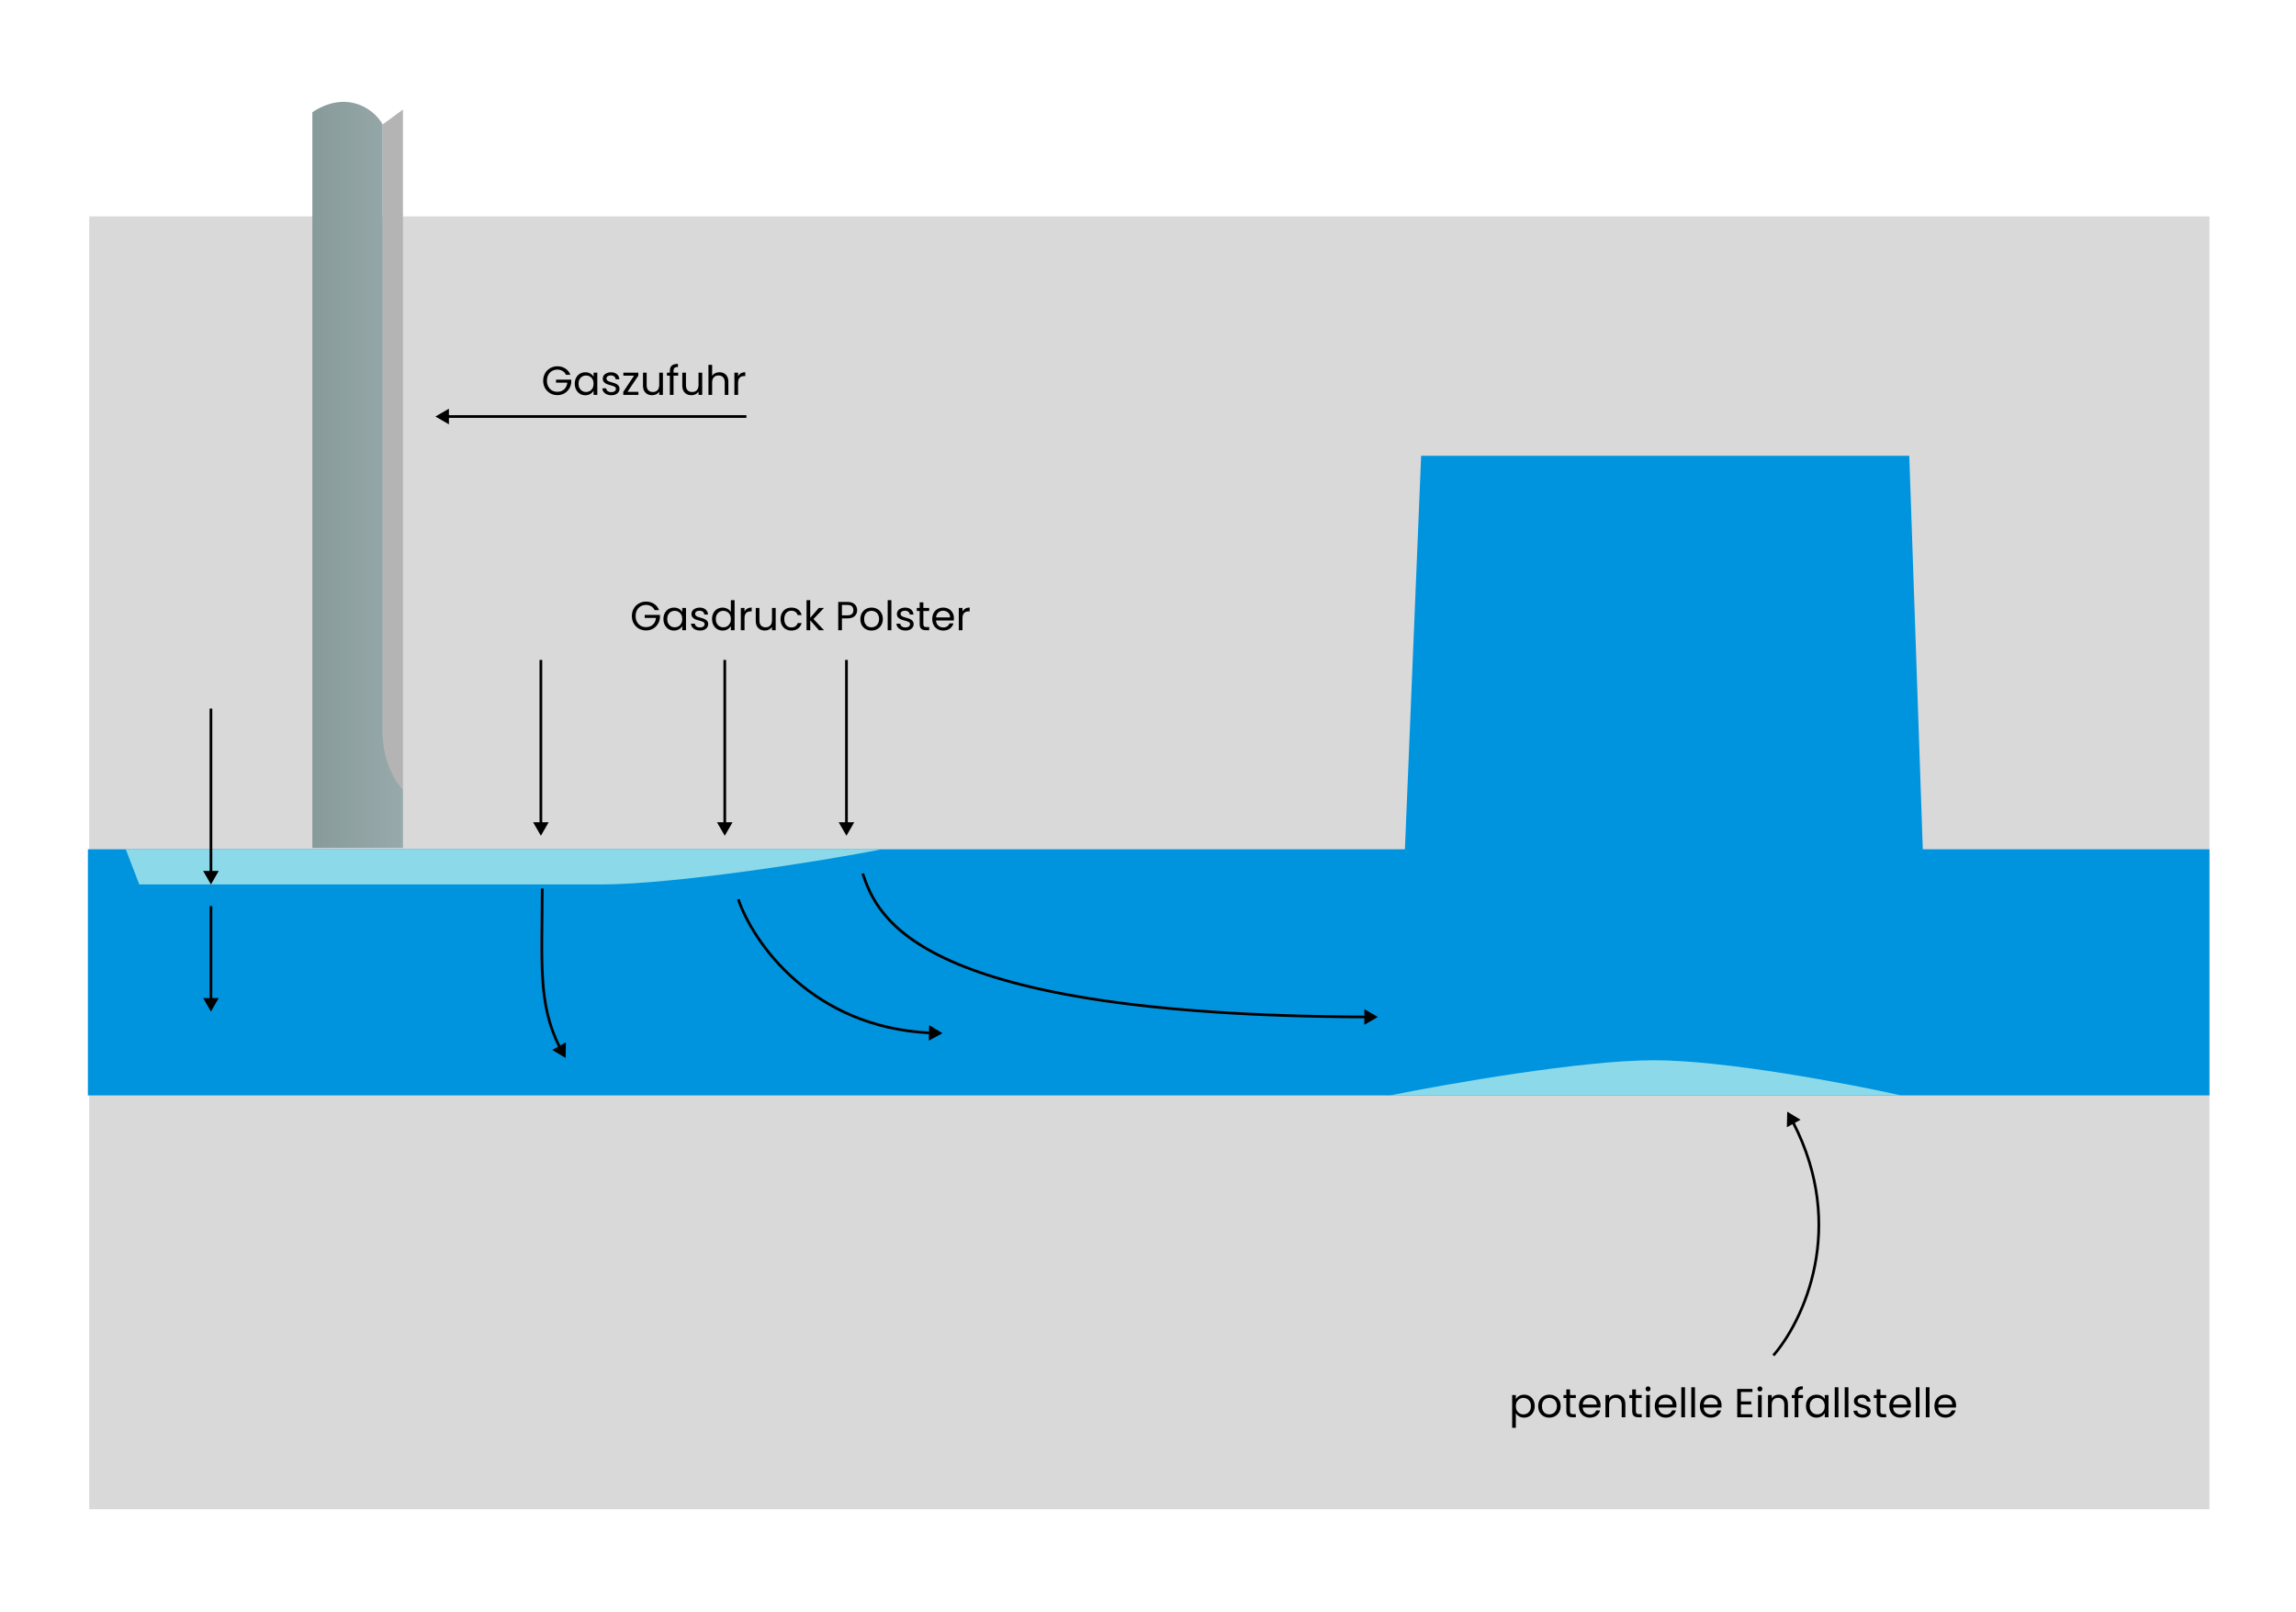 <svg width="849" height="596" viewBox="0 0 849 596" fill="none" xmlns="http://www.w3.org/2000/svg">
<rect width="849" height="596" fill="white"/>
<rect x="33" y="80" width="784" height="478" fill="#D9D9D9"/>
<path d="M817 405V314H711L706 168.5H525.5L519.5 314H32.5V405H817Z" fill="#0094DE"/>
<path d="M514 405H703C683.5 400.667 637.9 392 611.5 392C585.1 392 535.5 400.667 514 405Z" fill="#8CDAE9"/>
<path d="M326 313.999L46.5 313.999L51.5 327C51.5 327 217 327 222.5 326.999C248.9 326.995 304.5 318.333 326 313.999Z" fill="#8CDAE9"/>
<path d="M149 40.5V292H141L141.5 271.5V46L149 40.5Z" fill="#B4B4B4"/>
<path d="M149 291.999V313.499H115.5V41.499C127.5 33.5 137.833 39.499 141.5 45.999V270.999C141.5 281.799 146.5 289.499 149 291.999Z" fill="url(#paint0_linear_420_131)"/>
<path d="M209.284 138.575C208.994 137.965 208.574 137.495 208.024 137.165C207.474 136.825 206.834 136.655 206.104 136.655C205.374 136.655 204.714 136.825 204.124 137.165C203.544 137.495 203.084 137.975 202.744 138.605C202.414 139.225 202.249 139.945 202.249 140.765C202.249 141.585 202.414 142.305 202.744 142.925C203.084 143.545 203.544 144.025 204.124 144.365C204.714 144.695 205.374 144.86 206.104 144.86C207.124 144.86 207.964 144.555 208.624 143.945C209.284 143.335 209.669 142.51 209.779 141.47H205.609V140.36H211.234V141.41C211.154 142.27 210.884 143.06 210.424 143.78C209.964 144.49 209.359 145.055 208.609 145.475C207.859 145.885 207.024 146.09 206.104 146.09C205.134 146.09 204.249 145.865 203.449 145.415C202.649 144.955 202.014 144.32 201.544 143.51C201.084 142.7 200.854 141.785 200.854 140.765C200.854 139.745 201.084 138.83 201.544 138.02C202.014 137.2 202.649 136.565 203.449 136.115C204.249 135.655 205.134 135.425 206.104 135.425C207.214 135.425 208.194 135.7 209.044 136.25C209.904 136.8 210.529 137.575 210.919 138.575H209.284ZM212.529 141.86C212.529 141.02 212.699 140.285 213.039 139.655C213.379 139.015 213.844 138.52 214.434 138.17C215.034 137.82 215.699 137.645 216.429 137.645C217.149 137.645 217.774 137.8 218.304 138.11C218.834 138.42 219.229 138.81 219.489 139.28V137.78H220.869V146H219.489V144.47C219.219 144.95 218.814 145.35 218.274 145.67C217.744 145.98 217.124 146.135 216.414 146.135C215.684 146.135 215.024 145.955 214.434 145.595C213.844 145.235 213.379 144.73 213.039 144.08C212.699 143.43 212.529 142.69 212.529 141.86ZM219.489 141.875C219.489 141.255 219.364 140.715 219.114 140.255C218.864 139.795 218.524 139.445 218.094 139.205C217.674 138.955 217.209 138.83 216.699 138.83C216.189 138.83 215.724 138.95 215.304 139.19C214.884 139.43 214.549 139.78 214.299 140.24C214.049 140.7 213.924 141.24 213.924 141.86C213.924 142.49 214.049 143.04 214.299 143.51C214.549 143.97 214.884 144.325 215.304 144.575C215.724 144.815 216.189 144.935 216.699 144.935C217.209 144.935 217.674 144.815 218.094 144.575C218.524 144.325 218.864 143.97 219.114 143.51C219.364 143.04 219.489 142.495 219.489 141.875ZM226.086 146.135C225.456 146.135 224.891 146.03 224.391 145.82C223.891 145.6 223.496 145.3 223.206 144.92C222.916 144.53 222.756 144.085 222.726 143.585H224.136C224.176 143.995 224.366 144.33 224.706 144.59C225.056 144.85 225.511 144.98 226.071 144.98C226.591 144.98 227.001 144.865 227.301 144.635C227.601 144.405 227.751 144.115 227.751 143.765C227.751 143.405 227.591 143.14 227.271 142.97C226.951 142.79 226.456 142.615 225.786 142.445C225.176 142.285 224.676 142.125 224.286 141.965C223.906 141.795 223.576 141.55 223.296 141.23C223.026 140.9 222.891 140.47 222.891 139.94C222.891 139.52 223.016 139.135 223.266 138.785C223.516 138.435 223.871 138.16 224.331 137.96C224.791 137.75 225.316 137.645 225.906 137.645C226.816 137.645 227.551 137.875 228.111 138.335C228.671 138.795 228.971 139.425 229.011 140.225H227.646C227.616 139.795 227.441 139.45 227.121 139.19C226.811 138.93 226.391 138.8 225.861 138.8C225.371 138.8 224.981 138.905 224.691 139.115C224.401 139.325 224.256 139.6 224.256 139.94C224.256 140.21 224.341 140.435 224.511 140.615C224.691 140.785 224.911 140.925 225.171 141.035C225.441 141.135 225.811 141.25 226.281 141.38C226.871 141.54 227.351 141.7 227.721 141.86C228.091 142.01 228.406 142.24 228.666 142.55C228.936 142.86 229.076 143.265 229.086 143.765C229.086 144.215 228.961 144.62 228.711 144.98C228.461 145.34 228.106 145.625 227.646 145.835C227.196 146.035 226.676 146.135 226.086 146.135ZM232.032 144.875H236.067V146H230.472V144.875L234.462 138.89H230.502V137.78H236.037V138.89L232.032 144.875ZM245.129 137.78V146H243.764V144.785C243.504 145.205 243.139 145.535 242.669 145.775C242.209 146.005 241.699 146.12 241.139 146.12C240.499 146.12 239.924 145.99 239.414 145.73C238.904 145.46 238.499 145.06 238.199 144.53C237.909 144 237.764 143.355 237.764 142.595V137.78H239.114V142.415C239.114 143.225 239.319 143.85 239.729 144.29C240.139 144.72 240.699 144.935 241.409 144.935C242.139 144.935 242.714 144.71 243.134 144.26C243.554 143.81 243.764 143.155 243.764 142.295V137.78H245.129ZM250.778 138.905H249.053V146H247.688V138.905H246.623V137.78H247.688V137.195C247.688 136.275 247.923 135.605 248.393 135.185C248.873 134.755 249.638 134.54 250.688 134.54V135.68C250.088 135.68 249.663 135.8 249.413 136.04C249.173 136.27 249.053 136.655 249.053 137.195V137.78H250.778V138.905ZM259.66 137.78V146H258.295V144.785C258.035 145.205 257.67 145.535 257.2 145.775C256.74 146.005 256.23 146.12 255.67 146.12C255.03 146.12 254.455 145.99 253.945 145.73C253.435 145.46 253.03 145.06 252.73 144.53C252.44 144 252.295 143.355 252.295 142.595V137.78H253.645V142.415C253.645 143.225 253.85 143.85 254.26 144.29C254.67 144.72 255.23 144.935 255.94 144.935C256.67 144.935 257.245 144.71 257.665 144.26C258.085 143.81 258.295 143.155 258.295 142.295V137.78H259.66ZM266.045 137.63C266.665 137.63 267.225 137.765 267.725 138.035C268.225 138.295 268.615 138.69 268.895 139.22C269.185 139.75 269.33 140.395 269.33 141.155V146H267.98V141.35C267.98 140.53 267.775 139.905 267.365 139.475C266.955 139.035 266.395 138.815 265.685 138.815C264.965 138.815 264.39 139.04 263.96 139.49C263.54 139.94 263.33 140.595 263.33 141.455V146H261.965V134.9H263.33V138.95C263.6 138.53 263.97 138.205 264.44 137.975C264.92 137.745 265.455 137.63 266.045 137.63ZM272.924 139.115C273.164 138.645 273.504 138.28 273.944 138.02C274.394 137.76 274.939 137.63 275.579 137.63V139.04H275.219C273.689 139.04 272.924 139.87 272.924 141.53V146H271.559V137.78H272.924V139.115Z" fill="black"/>
<path d="M242.075 225.575C241.785 224.965 241.365 224.495 240.815 224.165C240.265 223.825 239.625 223.655 238.895 223.655C238.165 223.655 237.505 223.825 236.915 224.165C236.335 224.495 235.875 224.975 235.535 225.605C235.205 226.225 235.04 226.945 235.04 227.765C235.04 228.585 235.205 229.305 235.535 229.925C235.875 230.545 236.335 231.025 236.915 231.365C237.505 231.695 238.165 231.86 238.895 231.86C239.915 231.86 240.755 231.555 241.415 230.945C242.075 230.335 242.46 229.51 242.57 228.47H238.4V227.36H244.025V228.41C243.945 229.27 243.675 230.06 243.215 230.78C242.755 231.49 242.15 232.055 241.4 232.475C240.65 232.885 239.815 233.09 238.895 233.09C237.925 233.09 237.04 232.865 236.24 232.415C235.44 231.955 234.805 231.32 234.335 230.51C233.875 229.7 233.645 228.785 233.645 227.765C233.645 226.745 233.875 225.83 234.335 225.02C234.805 224.2 235.44 223.565 236.24 223.115C237.04 222.655 237.925 222.425 238.895 222.425C240.005 222.425 240.985 222.7 241.835 223.25C242.695 223.8 243.32 224.575 243.71 225.575H242.075ZM245.32 228.86C245.32 228.02 245.49 227.285 245.83 226.655C246.17 226.015 246.635 225.52 247.225 225.17C247.825 224.82 248.49 224.645 249.22 224.645C249.94 224.645 250.565 224.8 251.095 225.11C251.625 225.42 252.02 225.81 252.28 226.28V224.78H253.66V233H252.28V231.47C252.01 231.95 251.605 232.35 251.065 232.67C250.535 232.98 249.915 233.135 249.205 233.135C248.475 233.135 247.815 232.955 247.225 232.595C246.635 232.235 246.17 231.73 245.83 231.08C245.49 230.43 245.32 229.69 245.32 228.86ZM252.28 228.875C252.28 228.255 252.155 227.715 251.905 227.255C251.655 226.795 251.315 226.445 250.885 226.205C250.465 225.955 250 225.83 249.49 225.83C248.98 225.83 248.515 225.95 248.095 226.19C247.675 226.43 247.34 226.78 247.09 227.24C246.84 227.7 246.715 228.24 246.715 228.86C246.715 229.49 246.84 230.04 247.09 230.51C247.34 230.97 247.675 231.325 248.095 231.575C248.515 231.815 248.98 231.935 249.49 231.935C250 231.935 250.465 231.815 250.885 231.575C251.315 231.325 251.655 230.97 251.905 230.51C252.155 230.04 252.28 229.495 252.28 228.875ZM258.877 233.135C258.247 233.135 257.682 233.03 257.182 232.82C256.682 232.6 256.287 232.3 255.997 231.92C255.707 231.53 255.547 231.085 255.517 230.585H256.927C256.967 230.995 257.157 231.33 257.497 231.59C257.847 231.85 258.302 231.98 258.862 231.98C259.382 231.98 259.792 231.865 260.092 231.635C260.392 231.405 260.542 231.115 260.542 230.765C260.542 230.405 260.382 230.14 260.062 229.97C259.742 229.79 259.247 229.615 258.577 229.445C257.967 229.285 257.467 229.125 257.077 228.965C256.697 228.795 256.367 228.55 256.087 228.23C255.817 227.9 255.682 227.47 255.682 226.94C255.682 226.52 255.807 226.135 256.057 225.785C256.307 225.435 256.662 225.16 257.122 224.96C257.582 224.75 258.107 224.645 258.697 224.645C259.607 224.645 260.342 224.875 260.902 225.335C261.462 225.795 261.762 226.425 261.802 227.225H260.437C260.407 226.795 260.232 226.45 259.912 226.19C259.602 225.93 259.182 225.8 258.652 225.8C258.162 225.8 257.772 225.905 257.482 226.115C257.192 226.325 257.047 226.6 257.047 226.94C257.047 227.21 257.132 227.435 257.302 227.615C257.482 227.785 257.702 227.925 257.962 228.035C258.232 228.135 258.602 228.25 259.072 228.38C259.662 228.54 260.142 228.7 260.512 228.86C260.882 229.01 261.197 229.24 261.457 229.55C261.727 229.86 261.867 230.265 261.877 230.765C261.877 231.215 261.752 231.62 261.502 231.98C261.252 232.34 260.897 232.625 260.437 232.835C259.987 233.035 259.467 233.135 258.877 233.135ZM263.293 228.86C263.293 228.02 263.463 227.285 263.803 226.655C264.143 226.015 264.608 225.52 265.198 225.17C265.798 224.82 266.468 224.645 267.208 224.645C267.848 224.645 268.443 224.795 268.993 225.095C269.543 225.385 269.963 225.77 270.253 226.25V221.9H271.633V233H270.253V231.455C269.983 231.945 269.583 232.35 269.053 232.67C268.523 232.98 267.903 233.135 267.193 233.135C266.463 233.135 265.798 232.955 265.198 232.595C264.608 232.235 264.143 231.73 263.803 231.08C263.463 230.43 263.293 229.69 263.293 228.86ZM270.253 228.875C270.253 228.255 270.128 227.715 269.878 227.255C269.628 226.795 269.288 226.445 268.858 226.205C268.438 225.955 267.973 225.83 267.463 225.83C266.953 225.83 266.488 225.95 266.068 226.19C265.648 226.43 265.313 226.78 265.063 227.24C264.813 227.7 264.688 228.24 264.688 228.86C264.688 229.49 264.813 230.04 265.063 230.51C265.313 230.97 265.648 231.325 266.068 231.575C266.488 231.815 266.953 231.935 267.463 231.935C267.973 231.935 268.438 231.815 268.858 231.575C269.288 231.325 269.628 230.97 269.878 230.51C270.128 230.04 270.253 229.495 270.253 228.875ZM275.305 226.115C275.545 225.645 275.885 225.28 276.325 225.02C276.775 224.76 277.32 224.63 277.96 224.63V226.04H277.6C276.07 226.04 275.305 226.87 275.305 228.53V233H273.94V224.78H275.305V226.115ZM286.826 224.78V233H285.461V231.785C285.201 232.205 284.836 232.535 284.366 232.775C283.906 233.005 283.396 233.12 282.836 233.12C282.196 233.12 281.621 232.99 281.111 232.73C280.601 232.46 280.196 232.06 279.896 231.53C279.606 231 279.461 230.355 279.461 229.595V224.78H280.811V229.415C280.811 230.225 281.016 230.85 281.426 231.29C281.836 231.72 282.396 231.935 283.106 231.935C283.836 231.935 284.411 231.71 284.831 231.26C285.251 230.81 285.461 230.155 285.461 229.295V224.78H286.826ZM288.621 228.875C288.621 228.025 288.791 227.285 289.131 226.655C289.471 226.015 289.941 225.52 290.541 225.17C291.151 224.82 291.846 224.645 292.626 224.645C293.636 224.645 294.466 224.89 295.116 225.38C295.776 225.87 296.211 226.55 296.421 227.42H294.951C294.811 226.92 294.536 226.525 294.126 226.235C293.726 225.945 293.226 225.8 292.626 225.8C291.846 225.8 291.216 226.07 290.736 226.61C290.256 227.14 290.016 227.895 290.016 228.875C290.016 229.865 290.256 230.63 290.736 231.17C291.216 231.71 291.846 231.98 292.626 231.98C293.226 231.98 293.726 231.84 294.126 231.56C294.526 231.28 294.801 230.88 294.951 230.36H296.421C296.201 231.2 295.761 231.875 295.101 232.385C294.441 232.885 293.616 233.135 292.626 233.135C291.846 233.135 291.151 232.96 290.541 232.61C289.941 232.26 289.471 231.765 289.131 231.125C288.791 230.485 288.621 229.735 288.621 228.875ZM302.832 233L299.607 229.37V233H298.242V221.9H299.607V228.425L302.772 224.78H304.677L300.807 228.875L304.692 233H302.832ZM316.951 225.605C316.951 226.475 316.651 227.2 316.051 227.78C315.461 228.35 314.556 228.635 313.336 228.635H311.326V233H309.961V222.545H313.336C314.516 222.545 315.411 222.83 316.021 223.4C316.641 223.97 316.951 224.705 316.951 225.605ZM313.336 227.51C314.096 227.51 314.656 227.345 315.016 227.015C315.376 226.685 315.556 226.215 315.556 225.605C315.556 224.315 314.816 223.67 313.336 223.67H311.326V227.51H313.336ZM322.232 233.135C321.462 233.135 320.762 232.96 320.132 232.61C319.512 232.26 319.022 231.765 318.662 231.125C318.312 230.475 318.137 229.725 318.137 228.875C318.137 228.035 318.317 227.295 318.677 226.655C319.047 226.005 319.547 225.51 320.177 225.17C320.807 224.82 321.512 224.645 322.292 224.645C323.072 224.645 323.777 224.82 324.407 225.17C325.037 225.51 325.532 226 325.892 226.64C326.262 227.28 326.447 228.025 326.447 228.875C326.447 229.725 326.257 230.475 325.877 231.125C325.507 231.765 325.002 232.26 324.362 232.61C323.722 232.96 323.012 233.135 322.232 233.135ZM322.232 231.935C322.722 231.935 323.182 231.82 323.612 231.59C324.042 231.36 324.387 231.015 324.647 230.555C324.917 230.095 325.052 229.535 325.052 228.875C325.052 228.215 324.922 227.655 324.662 227.195C324.402 226.735 324.062 226.395 323.642 226.175C323.222 225.945 322.767 225.83 322.277 225.83C321.777 225.83 321.317 225.945 320.897 226.175C320.487 226.395 320.157 226.735 319.907 227.195C319.657 227.655 319.532 228.215 319.532 228.875C319.532 229.545 319.652 230.11 319.892 230.57C320.142 231.03 320.472 231.375 320.882 231.605C321.292 231.825 321.742 231.935 322.232 231.935ZM329.607 221.9V233H328.242V221.9H329.607ZM334.843 233.135C334.213 233.135 333.648 233.03 333.148 232.82C332.648 232.6 332.253 232.3 331.963 231.92C331.673 231.53 331.513 231.085 331.483 230.585H332.893C332.933 230.995 333.123 231.33 333.463 231.59C333.813 231.85 334.268 231.98 334.828 231.98C335.348 231.98 335.758 231.865 336.058 231.635C336.358 231.405 336.508 231.115 336.508 230.765C336.508 230.405 336.348 230.14 336.028 229.97C335.708 229.79 335.213 229.615 334.543 229.445C333.933 229.285 333.433 229.125 333.043 228.965C332.663 228.795 332.333 228.55 332.053 228.23C331.783 227.9 331.648 227.47 331.648 226.94C331.648 226.52 331.773 226.135 332.023 225.785C332.273 225.435 332.628 225.16 333.088 224.96C333.548 224.75 334.073 224.645 334.663 224.645C335.573 224.645 336.308 224.875 336.868 225.335C337.428 225.795 337.728 226.425 337.768 227.225H336.403C336.373 226.795 336.198 226.45 335.878 226.19C335.568 225.93 335.148 225.8 334.618 225.8C334.128 225.8 333.738 225.905 333.448 226.115C333.158 226.325 333.013 226.6 333.013 226.94C333.013 227.21 333.098 227.435 333.268 227.615C333.448 227.785 333.668 227.925 333.928 228.035C334.198 228.135 334.568 228.25 335.038 228.38C335.628 228.54 336.108 228.7 336.478 228.86C336.848 229.01 337.163 229.24 337.423 229.55C337.693 229.86 337.833 230.265 337.843 230.765C337.843 231.215 337.718 231.62 337.468 231.98C337.218 232.34 336.863 232.625 336.403 232.835C335.953 233.035 335.433 233.135 334.843 233.135ZM341.435 225.905V230.75C341.435 231.15 341.52 231.435 341.69 231.605C341.86 231.765 342.155 231.845 342.575 231.845H343.58V233H342.35C341.59 233 341.02 232.825 340.64 232.475C340.26 232.125 340.07 231.55 340.07 230.75V225.905H339.005V224.78H340.07V222.71H341.435V224.78H343.58V225.905H341.435ZM352.734 228.575C352.734 228.835 352.719 229.11 352.689 229.4H346.119C346.169 230.21 346.444 230.845 346.944 231.305C347.454 231.755 348.069 231.98 348.789 231.98C349.379 231.98 349.869 231.845 350.259 231.575C350.659 231.295 350.939 230.925 351.099 230.465H352.569C352.349 231.255 351.909 231.9 351.249 232.4C350.589 232.89 349.769 233.135 348.789 233.135C348.009 233.135 347.309 232.96 346.689 232.61C346.079 232.26 345.599 231.765 345.249 231.125C344.899 230.475 344.724 229.725 344.724 228.875C344.724 228.025 344.894 227.28 345.234 226.64C345.574 226 346.049 225.51 346.659 225.17C347.279 224.82 347.989 224.645 348.789 224.645C349.569 224.645 350.259 224.815 350.859 225.155C351.459 225.495 351.919 225.965 352.239 226.565C352.569 227.155 352.734 227.825 352.734 228.575ZM351.324 228.29C351.324 227.77 351.209 227.325 350.979 226.955C350.749 226.575 350.434 226.29 350.034 226.1C349.644 225.9 349.209 225.8 348.729 225.8C348.039 225.8 347.449 226.02 346.959 226.46C346.479 226.9 346.204 227.51 346.134 228.29H351.324ZM355.901 226.115C356.141 225.645 356.481 225.28 356.921 225.02C357.371 224.76 357.916 224.63 358.556 224.63V226.04H358.196C356.666 226.04 355.901 226.87 355.901 228.53V233H354.536V224.78H355.901V226.115Z" fill="black"/>
<path d="M560.52 517.295C560.79 516.825 561.19 516.435 561.72 516.125C562.26 515.805 562.885 515.645 563.595 515.645C564.325 515.645 564.985 515.82 565.575 516.17C566.175 516.52 566.645 517.015 566.985 517.655C567.325 518.285 567.495 519.02 567.495 519.86C567.495 520.69 567.325 521.43 566.985 522.08C566.645 522.73 566.175 523.235 565.575 523.595C564.985 523.955 564.325 524.135 563.595 524.135C562.895 524.135 562.275 523.98 561.735 523.67C561.205 523.35 560.8 522.955 560.52 522.485V527.9H559.155V515.78H560.52V517.295ZM566.1 519.86C566.1 519.24 565.975 518.7 565.725 518.24C565.475 517.78 565.135 517.43 564.705 517.19C564.285 516.95 563.82 516.83 563.31 516.83C562.81 516.83 562.345 516.955 561.915 517.205C561.495 517.445 561.155 517.8 560.895 518.27C560.645 518.73 560.52 519.265 560.52 519.875C560.52 520.495 560.645 521.04 560.895 521.51C561.155 521.97 561.495 522.325 561.915 522.575C562.345 522.815 562.81 522.935 563.31 522.935C563.82 522.935 564.285 522.815 564.705 522.575C565.135 522.325 565.475 521.97 565.725 521.51C565.975 521.04 566.1 520.49 566.1 519.86ZM572.877 524.135C572.107 524.135 571.407 523.96 570.777 523.61C570.157 523.26 569.667 522.765 569.307 522.125C568.957 521.475 568.782 520.725 568.782 519.875C568.782 519.035 568.962 518.295 569.322 517.655C569.692 517.005 570.192 516.51 570.822 516.17C571.452 515.82 572.157 515.645 572.937 515.645C573.717 515.645 574.422 515.82 575.052 516.17C575.682 516.51 576.177 517 576.537 517.64C576.907 518.28 577.092 519.025 577.092 519.875C577.092 520.725 576.902 521.475 576.522 522.125C576.152 522.765 575.647 523.26 575.007 523.61C574.367 523.96 573.657 524.135 572.877 524.135ZM572.877 522.935C573.367 522.935 573.827 522.82 574.257 522.59C574.687 522.36 575.032 522.015 575.292 521.555C575.562 521.095 575.697 520.535 575.697 519.875C575.697 519.215 575.567 518.655 575.307 518.195C575.047 517.735 574.707 517.395 574.287 517.175C573.867 516.945 573.412 516.83 572.922 516.83C572.422 516.83 571.962 516.945 571.542 517.175C571.132 517.395 570.802 517.735 570.552 518.195C570.302 518.655 570.177 519.215 570.177 519.875C570.177 520.545 570.297 521.11 570.537 521.57C570.787 522.03 571.117 522.375 571.527 522.605C571.937 522.825 572.387 522.935 572.877 522.935ZM580.551 516.905V521.75C580.551 522.15 580.636 522.435 580.806 522.605C580.976 522.765 581.271 522.845 581.691 522.845H582.696V524H581.466C580.706 524 580.136 523.825 579.756 523.475C579.376 523.125 579.186 522.55 579.186 521.75V516.905H578.121V515.78H579.186V513.71H580.551V515.78H582.696V516.905H580.551ZM591.85 519.575C591.85 519.835 591.835 520.11 591.805 520.4H585.235C585.285 521.21 585.56 521.845 586.06 522.305C586.57 522.755 587.185 522.98 587.905 522.98C588.495 522.98 588.985 522.845 589.375 522.575C589.775 522.295 590.055 521.925 590.215 521.465H591.685C591.465 522.255 591.025 522.9 590.365 523.4C589.705 523.89 588.885 524.135 587.905 524.135C587.125 524.135 586.425 523.96 585.805 523.61C585.195 523.26 584.715 522.765 584.365 522.125C584.015 521.475 583.84 520.725 583.84 519.875C583.84 519.025 584.01 518.28 584.35 517.64C584.69 517 585.165 516.51 585.775 516.17C586.395 515.82 587.105 515.645 587.905 515.645C588.685 515.645 589.375 515.815 589.975 516.155C590.575 516.495 591.035 516.965 591.355 517.565C591.685 518.155 591.85 518.825 591.85 519.575ZM590.44 519.29C590.44 518.77 590.325 518.325 590.095 517.955C589.865 517.575 589.55 517.29 589.15 517.1C588.76 516.9 588.325 516.8 587.845 516.8C587.155 516.8 586.565 517.02 586.075 517.46C585.595 517.9 585.32 518.51 585.25 519.29H590.44ZM597.657 515.63C598.657 515.63 599.467 515.935 600.087 516.545C600.707 517.145 601.017 518.015 601.017 519.155V524H599.667V519.35C599.667 518.53 599.462 517.905 599.052 517.475C598.642 517.035 598.082 516.815 597.372 516.815C596.652 516.815 596.077 517.04 595.647 517.49C595.227 517.94 595.017 518.595 595.017 519.455V524H593.652V515.78H595.017V516.95C595.287 516.53 595.652 516.205 596.112 515.975C596.582 515.745 597.097 515.63 597.657 515.63ZM604.912 516.905V521.75C604.912 522.15 604.997 522.435 605.167 522.605C605.337 522.765 605.632 522.845 606.052 522.845H607.057V524H605.827C605.067 524 604.497 523.825 604.117 523.475C603.737 523.125 603.547 522.55 603.547 521.75V516.905H602.482V515.78H603.547V513.71H604.912V515.78H607.057V516.905H604.912ZM609.416 514.445C609.156 514.445 608.936 514.355 608.756 514.175C608.576 513.995 608.486 513.775 608.486 513.515C608.486 513.255 608.576 513.035 608.756 512.855C608.936 512.675 609.156 512.585 609.416 512.585C609.666 512.585 609.876 512.675 610.046 512.855C610.226 513.035 610.316 513.255 610.316 513.515C610.316 513.775 610.226 513.995 610.046 514.175C609.876 514.355 609.666 514.445 609.416 514.445ZM610.076 515.78V524H608.711V515.78H610.076ZM619.902 519.575C619.902 519.835 619.887 520.11 619.857 520.4H613.287C613.337 521.21 613.612 521.845 614.112 522.305C614.622 522.755 615.237 522.98 615.957 522.98C616.547 522.98 617.037 522.845 617.427 522.575C617.827 522.295 618.107 521.925 618.267 521.465H619.737C619.517 522.255 619.077 522.9 618.417 523.4C617.757 523.89 616.937 524.135 615.957 524.135C615.177 524.135 614.477 523.96 613.857 523.61C613.247 523.26 612.767 522.765 612.417 522.125C612.067 521.475 611.892 520.725 611.892 519.875C611.892 519.025 612.062 518.28 612.402 517.64C612.742 517 613.217 516.51 613.827 516.17C614.447 515.82 615.157 515.645 615.957 515.645C616.737 515.645 617.427 515.815 618.027 516.155C618.627 516.495 619.087 516.965 619.407 517.565C619.737 518.155 619.902 518.825 619.902 519.575ZM618.492 519.29C618.492 518.77 618.377 518.325 618.147 517.955C617.917 517.575 617.602 517.29 617.202 517.1C616.812 516.9 616.377 516.8 615.897 516.8C615.207 516.8 614.617 517.02 614.127 517.46C613.647 517.9 613.372 518.51 613.302 519.29H618.492ZM623.069 512.9V524H621.704V512.9H623.069ZM626.76 512.9V524H625.395V512.9H626.76ZM636.587 519.575C636.587 519.835 636.572 520.11 636.542 520.4H629.972C630.022 521.21 630.297 521.845 630.797 522.305C631.307 522.755 631.922 522.98 632.642 522.98C633.232 522.98 633.722 522.845 634.112 522.575C634.512 522.295 634.792 521.925 634.952 521.465H636.422C636.202 522.255 635.762 522.9 635.102 523.4C634.442 523.89 633.622 524.135 632.642 524.135C631.862 524.135 631.162 523.96 630.542 523.61C629.932 523.26 629.452 522.765 629.102 522.125C628.752 521.475 628.577 520.725 628.577 519.875C628.577 519.025 628.747 518.28 629.087 517.64C629.427 517 629.902 516.51 630.512 516.17C631.132 515.82 631.842 515.645 632.642 515.645C633.422 515.645 634.112 515.815 634.712 516.155C635.312 516.495 635.772 516.965 636.092 517.565C636.422 518.155 636.587 518.825 636.587 519.575ZM635.177 519.29C635.177 518.77 635.062 518.325 634.832 517.955C634.602 517.575 634.287 517.29 633.887 517.1C633.497 516.9 633.062 516.8 632.582 516.8C631.892 516.8 631.302 517.02 630.812 517.46C630.332 517.9 630.057 518.51 629.987 519.29H635.177ZM643.752 514.655V518.15H647.562V519.275H643.752V522.875H648.012V524H642.387V513.53H648.012V514.655H643.752ZM650.783 514.445C650.523 514.445 650.303 514.355 650.123 514.175C649.943 513.995 649.853 513.775 649.853 513.515C649.853 513.255 649.943 513.035 650.123 512.855C650.303 512.675 650.523 512.585 650.783 512.585C651.033 512.585 651.243 512.675 651.413 512.855C651.593 513.035 651.683 513.255 651.683 513.515C651.683 513.775 651.593 513.995 651.413 514.175C651.243 514.355 651.033 514.445 650.783 514.445ZM651.443 515.78V524H650.078V515.78H651.443ZM657.774 515.63C658.774 515.63 659.584 515.935 660.204 516.545C660.824 517.145 661.134 518.015 661.134 519.155V524H659.784V519.35C659.784 518.53 659.579 517.905 659.169 517.475C658.759 517.035 658.199 516.815 657.489 516.815C656.769 516.815 656.194 517.04 655.764 517.49C655.344 517.94 655.134 518.595 655.134 519.455V524H653.769V515.78H655.134V516.95C655.404 516.53 655.769 516.205 656.229 515.975C656.699 515.745 657.214 515.63 657.774 515.63ZM666.709 516.905H664.984V524H663.619V516.905H662.554V515.78H663.619V515.195C663.619 514.275 663.854 513.605 664.324 513.185C664.804 512.755 665.569 512.54 666.619 512.54V513.68C666.019 513.68 665.594 513.8 665.344 514.04C665.104 514.27 664.984 514.655 664.984 515.195V515.78H666.709V516.905ZM667.791 519.86C667.791 519.02 667.961 518.285 668.301 517.655C668.641 517.015 669.106 516.52 669.696 516.17C670.296 515.82 670.961 515.645 671.691 515.645C672.411 515.645 673.036 515.8 673.566 516.11C674.096 516.42 674.491 516.81 674.751 517.28V515.78H676.131V524H674.751V522.47C674.481 522.95 674.076 523.35 673.536 523.67C673.006 523.98 672.386 524.135 671.676 524.135C670.946 524.135 670.286 523.955 669.696 523.595C669.106 523.235 668.641 522.73 668.301 522.08C667.961 521.43 667.791 520.69 667.791 519.86ZM674.751 519.875C674.751 519.255 674.626 518.715 674.376 518.255C674.126 517.795 673.786 517.445 673.356 517.205C672.936 516.955 672.471 516.83 671.961 516.83C671.451 516.83 670.986 516.95 670.566 517.19C670.146 517.43 669.811 517.78 669.561 518.24C669.311 518.7 669.186 519.24 669.186 519.86C669.186 520.49 669.311 521.04 669.561 521.51C669.811 521.97 670.146 522.325 670.566 522.575C670.986 522.815 671.451 522.935 671.961 522.935C672.471 522.935 672.936 522.815 673.356 522.575C673.786 522.325 674.126 521.97 674.376 521.51C674.626 521.04 674.751 520.495 674.751 519.875ZM679.802 512.9V524H678.437V512.9H679.802ZM683.494 512.9V524H682.129V512.9H683.494ZM688.73 524.135C688.1 524.135 687.535 524.03 687.035 523.82C686.535 523.6 686.14 523.3 685.85 522.92C685.56 522.53 685.4 522.085 685.37 521.585H686.78C686.82 521.995 687.01 522.33 687.35 522.59C687.7 522.85 688.155 522.98 688.715 522.98C689.235 522.98 689.645 522.865 689.945 522.635C690.245 522.405 690.395 522.115 690.395 521.765C690.395 521.405 690.235 521.14 689.915 520.97C689.595 520.79 689.1 520.615 688.43 520.445C687.82 520.285 687.32 520.125 686.93 519.965C686.55 519.795 686.22 519.55 685.94 519.23C685.67 518.9 685.535 518.47 685.535 517.94C685.535 517.52 685.66 517.135 685.91 516.785C686.16 516.435 686.515 516.16 686.975 515.96C687.435 515.75 687.96 515.645 688.55 515.645C689.46 515.645 690.195 515.875 690.755 516.335C691.315 516.795 691.615 517.425 691.655 518.225H690.29C690.26 517.795 690.085 517.45 689.765 517.19C689.455 516.93 689.035 516.8 688.505 516.8C688.015 516.8 687.625 516.905 687.335 517.115C687.045 517.325 686.9 517.6 686.9 517.94C686.9 518.21 686.985 518.435 687.155 518.615C687.335 518.785 687.555 518.925 687.815 519.035C688.085 519.135 688.455 519.25 688.925 519.38C689.515 519.54 689.995 519.7 690.365 519.86C690.735 520.01 691.05 520.24 691.31 520.55C691.58 520.86 691.72 521.265 691.73 521.765C691.73 522.215 691.605 522.62 691.355 522.98C691.105 523.34 690.75 523.625 690.29 523.835C689.84 524.035 689.32 524.135 688.73 524.135ZM695.322 516.905V521.75C695.322 522.15 695.407 522.435 695.577 522.605C695.747 522.765 696.042 522.845 696.462 522.845H697.467V524H696.237C695.477 524 694.907 523.825 694.527 523.475C694.147 523.125 693.957 522.55 693.957 521.75V516.905H692.892V515.78H693.957V513.71H695.322V515.78H697.467V516.905H695.322ZM706.621 519.575C706.621 519.835 706.606 520.11 706.576 520.4H700.006C700.056 521.21 700.331 521.845 700.831 522.305C701.341 522.755 701.956 522.98 702.676 522.98C703.266 522.98 703.756 522.845 704.146 522.575C704.546 522.295 704.826 521.925 704.986 521.465H706.456C706.236 522.255 705.796 522.9 705.136 523.4C704.476 523.89 703.656 524.135 702.676 524.135C701.896 524.135 701.196 523.96 700.576 523.61C699.966 523.26 699.486 522.765 699.136 522.125C698.786 521.475 698.611 520.725 698.611 519.875C698.611 519.025 698.781 518.28 699.121 517.64C699.461 517 699.936 516.51 700.546 516.17C701.166 515.82 701.876 515.645 702.676 515.645C703.456 515.645 704.146 515.815 704.746 516.155C705.346 516.495 705.806 516.965 706.126 517.565C706.456 518.155 706.621 518.825 706.621 519.575ZM705.211 519.29C705.211 518.77 705.096 518.325 704.866 517.955C704.636 517.575 704.321 517.29 703.921 517.1C703.531 516.9 703.096 516.8 702.616 516.8C701.926 516.8 701.336 517.02 700.846 517.46C700.366 517.9 700.091 518.51 700.021 519.29H705.211ZM709.788 512.9V524H708.423V512.9H709.788ZM713.479 512.9V524H712.114V512.9H713.479ZM723.305 519.575C723.305 519.835 723.29 520.11 723.26 520.4H716.69C716.74 521.21 717.015 521.845 717.515 522.305C718.025 522.755 718.64 522.98 719.36 522.98C719.95 522.98 720.44 522.845 720.83 522.575C721.23 522.295 721.51 521.925 721.67 521.465H723.14C722.92 522.255 722.48 522.9 721.82 523.4C721.16 523.89 720.34 524.135 719.36 524.135C718.58 524.135 717.88 523.96 717.26 523.61C716.65 523.26 716.17 522.765 715.82 522.125C715.47 521.475 715.295 520.725 715.295 519.875C715.295 519.025 715.465 518.28 715.805 517.64C716.145 517 716.62 516.51 717.23 516.17C717.85 515.82 718.56 515.645 719.36 515.645C720.14 515.645 720.83 515.815 721.43 516.155C722.03 516.495 722.49 516.965 722.81 517.565C723.14 518.155 723.305 518.825 723.305 519.575ZM721.895 519.29C721.895 518.77 721.78 518.325 721.55 517.955C721.32 517.575 721.005 517.29 720.605 517.1C720.215 516.9 719.78 516.8 719.3 516.8C718.61 516.8 718.02 517.02 717.53 517.46C717.05 517.9 716.775 518.51 716.705 519.29H721.895Z" fill="black"/>
<path d="M348.5 382L343.568 378.999L343.435 384.771L348.5 382ZM272.527 332.662C278.056 348.76 299.934 380.355 343.98 382.396L344.026 381.397C300.502 379.381 278.909 348.165 273.473 332.338L272.527 332.662Z" fill="black"/>
<path d="M660.868 411.002L660.736 416.774L665.801 414.003L660.868 411.002ZM656.127 501.465C667.304 488.629 683.727 453.883 663.472 414.718L662.583 415.178C682.599 453.879 666.362 488.187 655.373 500.808L656.127 501.465Z" fill="black"/>
<path d="M209.158 391.165L209.254 385.392L204.207 388.196L209.158 391.165ZM200 328.5C200 342.118 199.572 352.81 200.168 362.086C200.766 371.386 202.395 379.317 206.528 387.459L207.42 387.007C203.366 379.02 201.759 371.232 201.166 362.022C200.572 352.787 201 342.177 201 328.5H200Z" fill="black"/>
<path d="M509.5 376L504.505 373.104L504.495 378.877L509.5 376ZM318.527 323.162C319.937 327.266 321.896 332.653 326.668 338.409C331.439 344.164 338.994 350.26 351.56 355.847C376.675 367.014 421.859 376.174 505.014 376.491L505.018 375.491C421.904 375.174 376.889 366.015 351.967 354.934C339.514 349.397 332.092 343.386 327.438 337.771C322.784 332.157 320.872 326.911 319.473 322.838L318.527 323.162Z" fill="black"/>
<path d="M161 154L166 156.887V151.113L161 154ZM276 153.5L165.5 153.5V154.5L276 154.5V153.5Z" fill="black"/>
<path d="M313 309L315.887 304L310.113 304L313 309ZM312.5 244L312.5 304.5L313.5 304.5L313.5 244L312.5 244Z" fill="black"/>
<path d="M268 309L270.887 304L265.113 304L268 309ZM267.5 244L267.5 304.5L268.5 304.5L268.5 244L267.5 244Z" fill="black"/>
<path d="M200 309L202.887 304L197.113 304L200 309ZM199.5 244L199.5 304.5L200.5 304.5L200.5 244L199.5 244Z" fill="black"/>
<path d="M78 327L80.887 322L75.113 322L78 327ZM77.5 262L77.5 322.5L78.5 322.5L78.5 262L77.5 262Z" fill="black"/>
<path d="M78 374L80.887 369L75.113 369L78 374ZM77.5 335L77.5 369.5L78.5 369.5L78.5 335L77.5 335Z" fill="black"/>
<defs>
<linearGradient id="paint0_linear_420_131" x1="166.5" y1="177.5" x2="105.5" y2="177.5" gradientUnits="userSpaceOnUse">
<stop stop-color="#A0B1B3"/>
<stop offset="1" stop-color="#839695"/>
</linearGradient>
</defs>
</svg>
